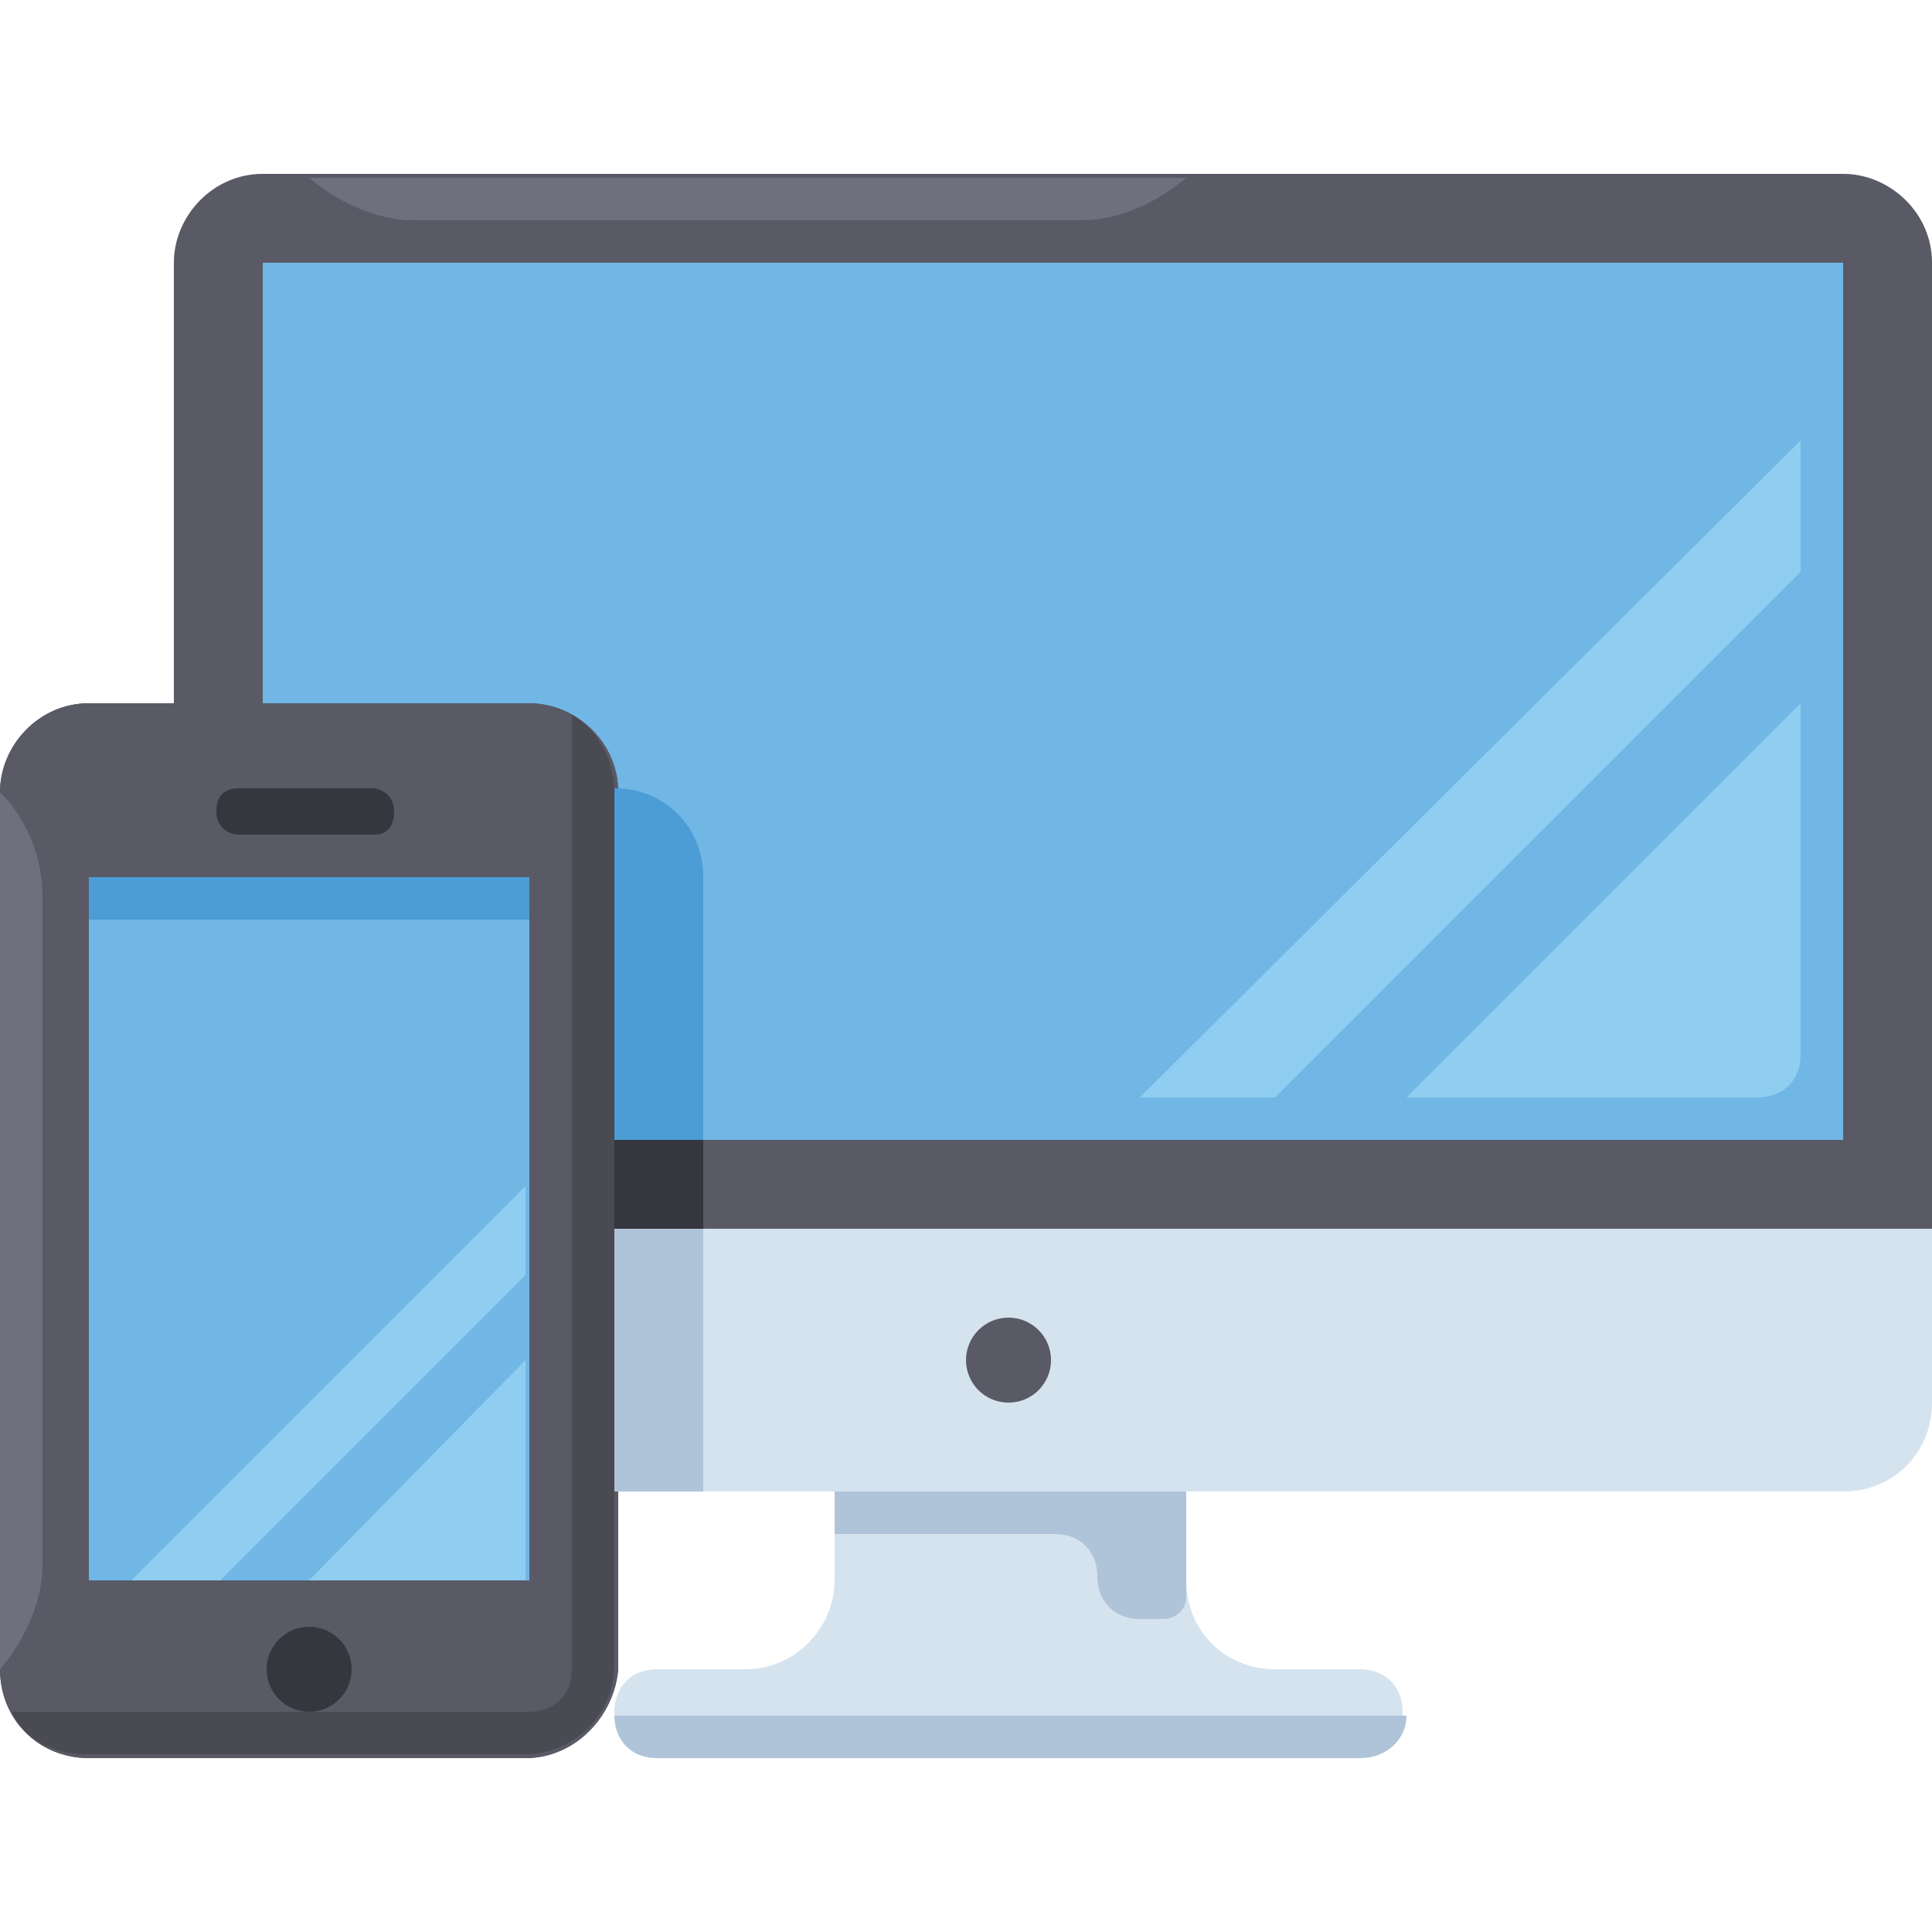<?xml version="1.0" encoding="utf-8"?>
<!-- Generator: Adobe Illustrator 26.5.0, SVG Export Plug-In . SVG Version: 6.00 Build 0)  -->
<svg version="1.1" id="Capa_1" xmlns="http://www.w3.org/2000/svg" xmlns:xlink="http://www.w3.org/1999/xlink" x="0px" y="0px"
	 width="50px" height="50px" viewBox="0 0 50 50" style="enable-background:new 0 0 50 50;" xml:space="preserve">
<style type="text/css">
	.st0{fill:#D5E3EF;}
	.st1{fill:#B0C4D9;}
	.st2{fill:#595A66;}
	.st3{fill:#70B7E5;}
	.st4{fill:#494A52;}
	.st5{fill:#35363E;}
	.st6{fill:#90CEF1;}
	.st7{fill:#4C9CD6;}
	.st8{fill:#6F707E;}
</style>
<path class="st0" d="M30.7,40.9v-2.3h-9.1v2.3c0,1.2-1,2.3-2.3,2.3H17c-0.7,0-1.1,0.5-1.1,1.1l0,0c0,0.7,0.5,1.1,1.1,1.1h18.2
	c0.7,0,1.1-0.5,1.1-1.1l0,0c0-0.7-0.5-1.1-1.1-1.1H33C31.7,43.2,30.7,42.2,30.7,40.9z"/>
<g>
	<path class="st1" d="M21.6,38.6v1.1h5.7c0.7,0,1.1,0.5,1.1,1.1l0,0c0,0.7,0.5,1.1,1.1,1.1h0.6c0.3,0,0.6-0.2,0.6-0.6v-1.7v-1.1
		L21.6,38.6L21.6,38.6z"/>
	<path class="st1" d="M35.2,45.5H17c-0.7,0-1.1-0.5-1.1-1.1h20.5C36.4,45,35.9,45.5,35.2,45.5z"/>
</g>
<path class="st0" d="M47.7,38.6H6.8c-1.2,0-2.3-1-2.3-2.3V6.8c0-1.2,1-2.3,2.3-2.3h40.9c1.2,0,2.3,1,2.3,2.3v29.5
	C50,37.6,49,38.6,47.7,38.6z"/>
<g>
	<path class="st2" d="M50,31.8H4.5v-25c0-1.2,1-2.3,2.3-2.3h40.9c1.2,0,2.3,1,2.3,2.3V31.8z"/>
	<circle class="st2" cx="26.1" cy="35.2" r="1.1"/>
</g>
<rect x="6.8" y="6.8" class="st3" width="40.9" height="22.7"/>
<path id="SVGCleanerId_0" class="st2" d="M13.6,45.5H2.3c-1.3,0-2.3-1-2.3-2.3V20.5c0-1.2,1-2.3,2.3-2.3h11.4c1.2,0,2.3,1,2.3,2.3
	v22.7C15.9,44.4,14.9,45.5,13.6,45.5z"/>
<g>
	<path id="SVGCleanerId_0_1_" class="st2" d="M13.6,45.5H2.3c-1.3,0-2.3-1-2.3-2.3V20.5c0-1.2,1-2.3,2.3-2.3h11.4
		c1.2,0,2.3,1,2.3,2.3v22.7C15.9,44.4,14.9,45.5,13.6,45.5z"/>
</g>
<path class="st4" d="M14.8,18.5v24.7c0,0.7-0.5,1.1-1.1,1.1H0.3c0.3,0.7,1.1,1.1,1.9,1.1h11.4c1.2,0,2.3-1,2.3-2.3V20.5
	C15.9,19.7,15.5,18.9,14.8,18.5z"/>
<rect x="2.3" y="22.7" class="st3" width="11.4" height="18.2"/>
<g>
	<circle class="st5" cx="8" cy="43.2" r="1.1"/>
	<path class="st5" d="M9.7,21.6H6.2c-0.3,0-0.6-0.2-0.6-0.6s0.2-0.6,0.6-0.6h3.4c0.3,0,0.6,0.2,0.6,0.6S10,21.6,9.7,21.6z"/>
</g>
<g>
	<polygon class="st6" points="13.6,40.9 8,40.9 13.6,35.2 	"/>
	<polygon class="st6" points="5.7,40.9 13.6,33 13.6,30.7 3.4,40.9 	"/>
</g>
<rect x="2.3" y="22.7" class="st7" width="11.4" height="1.1"/>
<path class="st8" d="M1.1,40.5c0,1-0.5,2-1.1,2.7l0,0V20.5l0,0c0.7,0.7,1.1,1.7,1.1,2.7V40.5z"/>
<g>
	<path class="st6" d="M45.5,28.4h-9.1l10.2-10.2v9.1C46.6,28,46.1,28.4,45.5,28.4z"/>
	<polygon class="st6" points="33,28.4 46.6,14.8 46.6,11.4 29.5,28.4 	"/>
</g>
<path class="st8" d="M10.7,5.7c-1,0-2-0.5-2.7-1.1l0,0h22.7l0,0C30,5.2,29,5.7,28,5.7H10.7z"/>
<rect x="15.9" y="29.5" class="st5" width="2.3" height="2.3"/>
<rect x="15.9" y="31.8" class="st1" width="2.3" height="6.8"/>
<path class="st7" d="M18.2,29.5h-2.3v-9.1l0,0c1.3,0,2.3,1,2.3,2.3V29.5z"/>
</svg>
